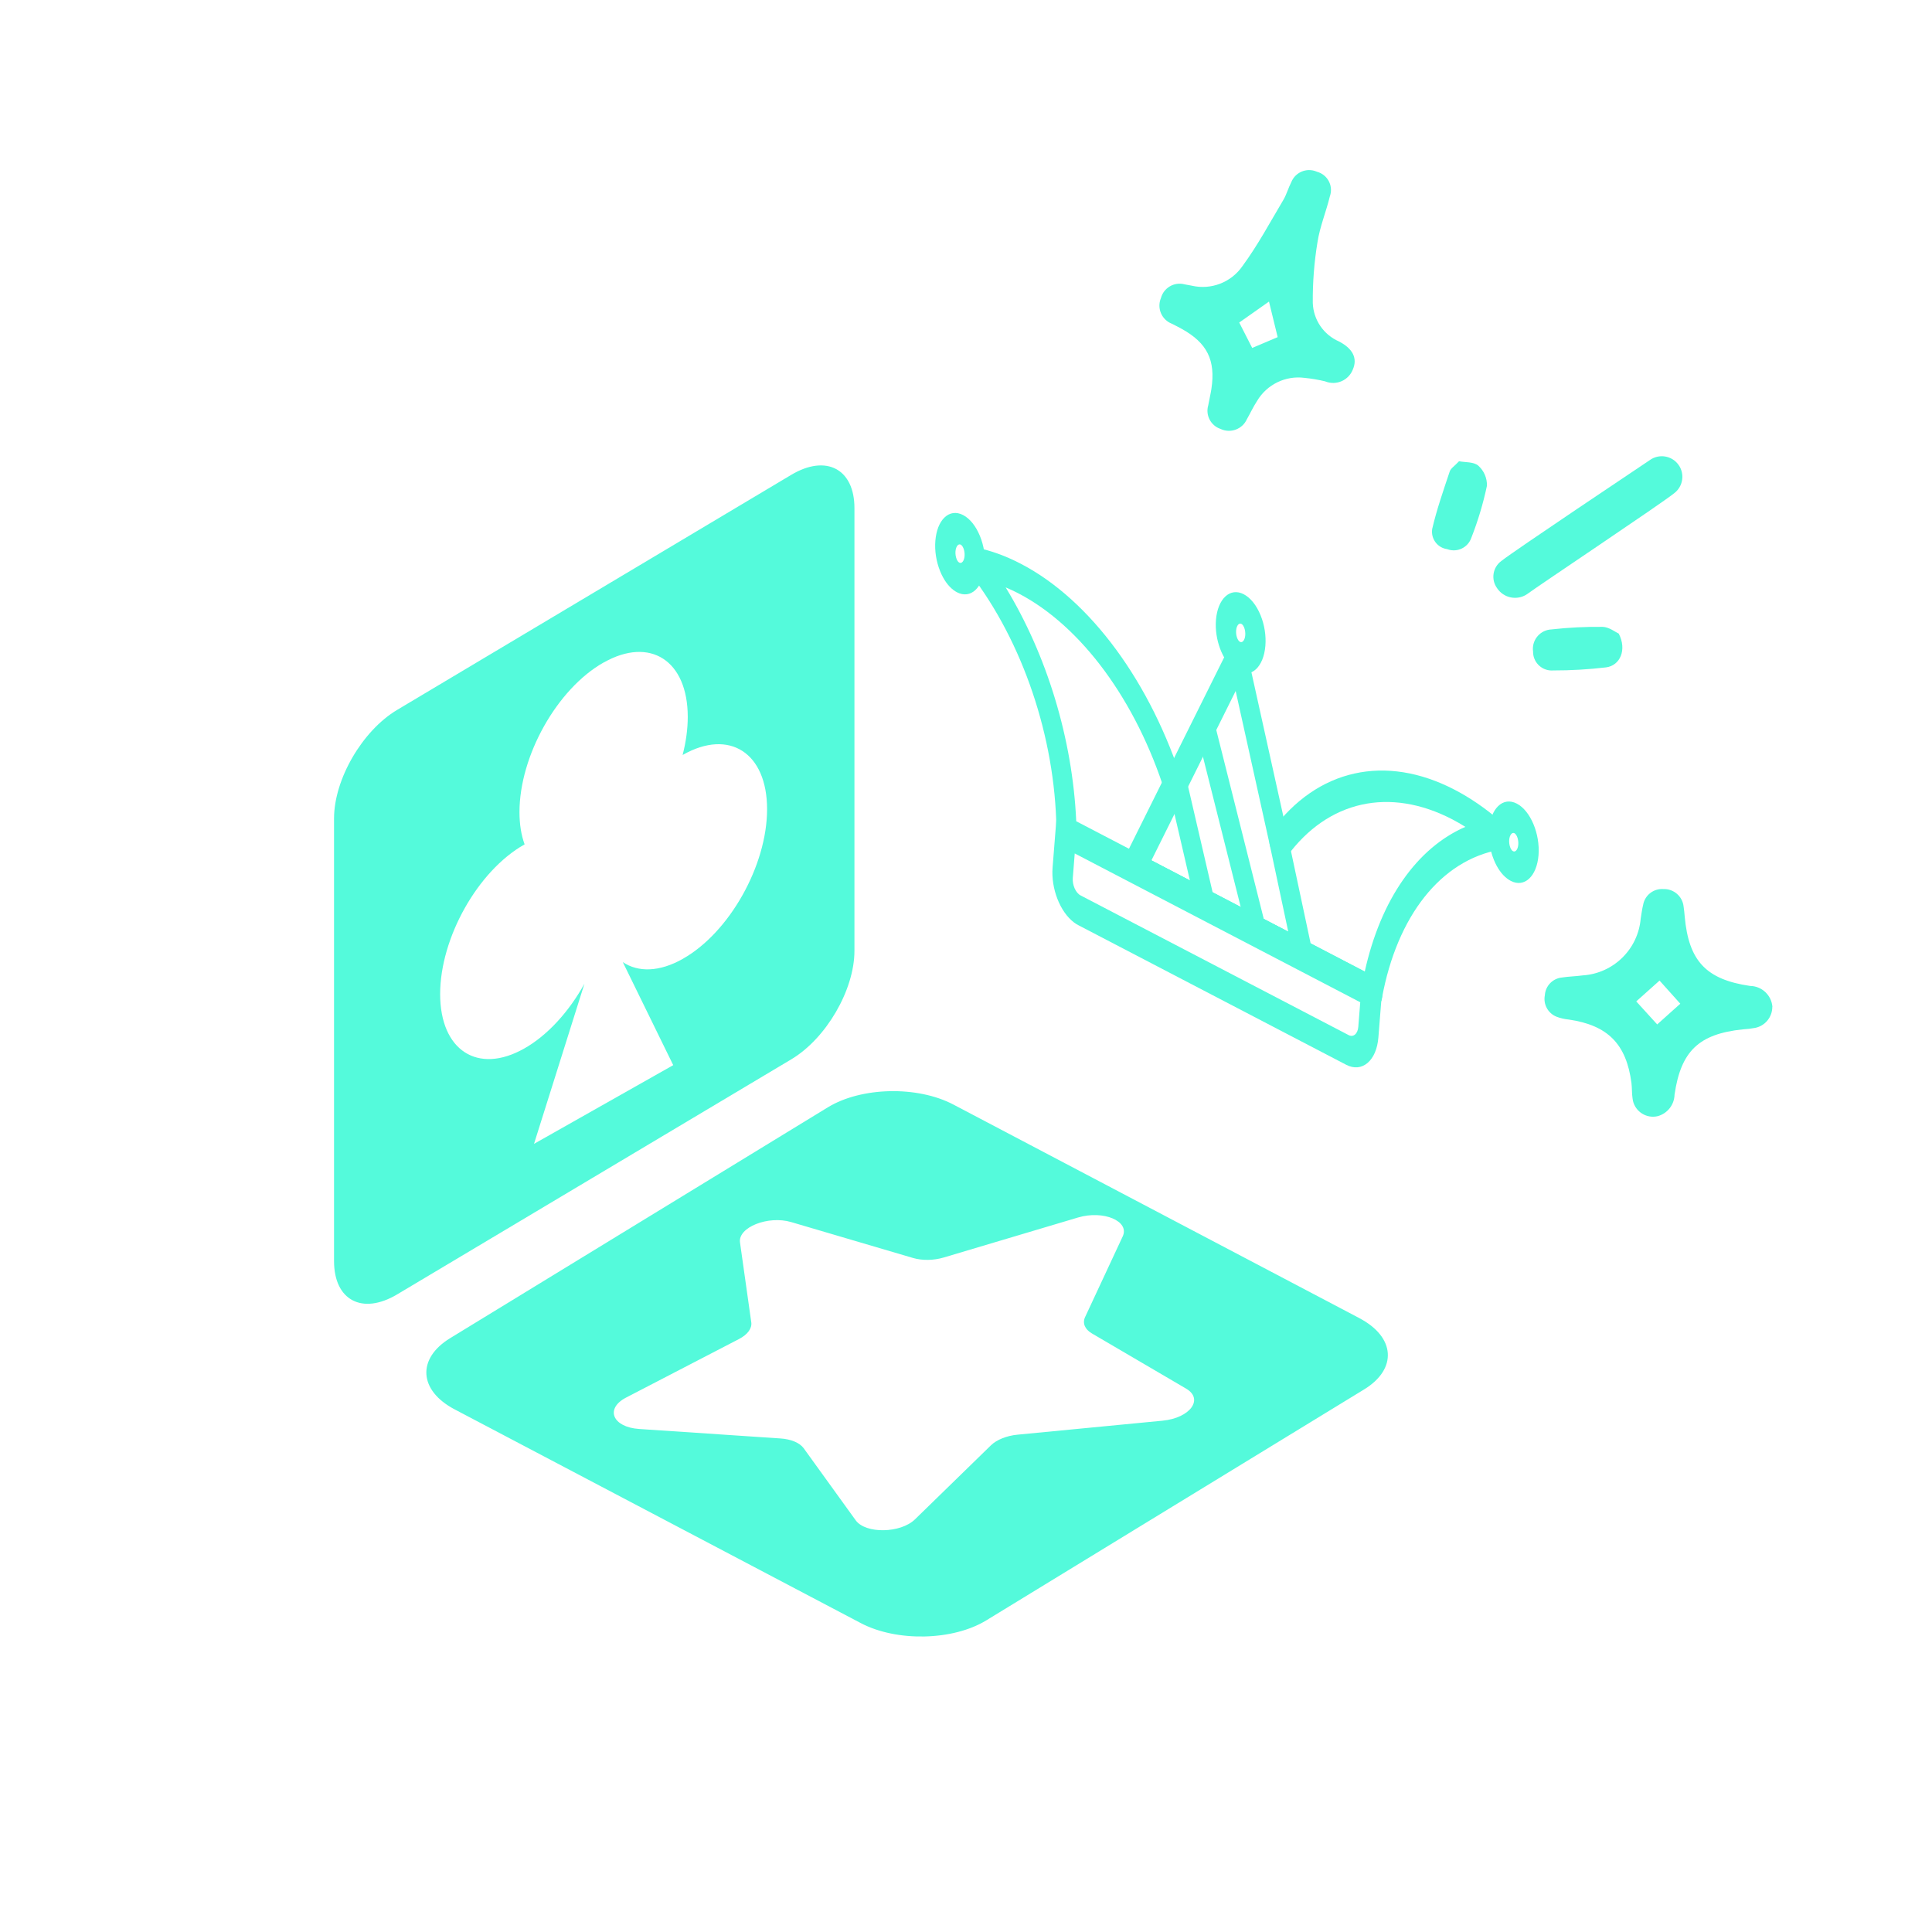 <?xml version="1.0" encoding="UTF-8"?>
<svg id="Calque_1" data-name="Calque 1" xmlns="http://www.w3.org/2000/svg" viewBox="0 0 500 500">
  <defs>
    <style>
      .cls-1 {
        fill: #54fadb;
      }

      .cls-2 {
        fill: #54fadb;
      }
    </style>
  </defs>
  <g>
    <path class="cls-2" d="M204.79,122.88l-102.01,60.84c-9.02,5.38-16.33,17.96-16.33,28.09v114.57c0,10.14,7.31,13.99,16.33,8.61l102.01-60.84c9.02-5.38,16.34-17.96,16.34-28.09v-114.57c0-10.13-7.32-13.99-16.34-8.61ZM176.75,248.13c-6.1,3.46-11.62,3.53-15.57.86l13.05,26.67-36.03,20.37,13.05-41.44c-3.95,7.14-9.47,13.31-15.57,16.76-12.02,6.8-21.77.5-21.77-14.08s9.75-31.9,21.77-38.7c.03-.02.06-.04.09-.05-.86-2.35-1.33-5.15-1.33-8.35,0-14.58,9.75-31.91,21.76-38.71h.03c12.02-6.81,21.76-.51,21.76,14.07,0,3.2-.47,6.53-1.33,9.86.03-.02.06-.04.09-.05,12.02-6.81,21.77-.5,21.77,14.08s-9.75,31.9-21.77,38.7Z"/>
    <path class="cls-2" d="M351.86,341.16l-105.12-55.3c-9.3-4.9-23.84-4.57-32.49.71l-97.76,59.75c-8.64,5.29-8.12,13.54,1.18,18.43l105.11,55.31c9.3,4.89,23.85,4.57,32.49-.72l97.75-59.75c8.65-5.28,8.12-13.53-1.18-18.43ZM300.9,367.67l-37.55,3.62c-2.82.27-5.39,1.3-6.88,2.74l-19.68,19.18c-3.72,3.63-12.78,3.78-15.33.25l-13.47-18.66c-1.01-1.4-3.26-2.35-6-2.53l-36.56-2.45c-6.92-.46-8.92-5.27-3.38-8.14l29.22-15.15c2.19-1.14,3.38-2.74,3.16-4.3l-2.92-20.69c-.55-3.92,7.28-7.03,13.24-5.27l31.53,9.29c2.37.7,5.35.66,7.96-.12l34.75-10.35c6.58-1.95,13.41.93,11.57,4.88l-9.74,20.89c-.73,1.57-.07,3.15,1.76,4.23l24.39,14.29c4.62,2.71,1.02,7.61-6.09,8.29Z"/>
  </g>
  <path id="Tracé_2703" data-name="Tracé 2703" class="cls-2" d="M458.67,260.54c.02,2.64-1.82,4.93-4.41,5.47-1.07.2-2.15.33-3.23.39-11.34,1.18-16.01,5.59-17.66,16.89-.06,2.62-1.83,4.88-4.35,5.57-2.86.68-5.73-1.09-6.41-3.95-.05-.22-.09-.44-.11-.66-.2-1.31-.12-2.65-.28-3.97-1.33-10.11-6.13-14.94-16.21-16.42-1.08-.1-2.15-.34-3.17-.73-2.23-.88-3.5-3.23-3.03-5.58.15-2.4,2.02-4.33,4.41-4.57,1.78-.28,3.6-.3,5.39-.55,7.94-.51,14.32-6.76,15-14.69.2-1.19.34-2.39.63-3.56.44-2.5,2.7-4.27,5.24-4.09,2.68-.1,4.98,1.9,5.24,4.57.14.83.2,1.68.28,2.52,1.03,11.49,5.51,16.32,16.93,17.98,3.03.04,5.53,2.39,5.77,5.41M423.46,259.16l5.42,5.96,5.98-5.36-5.37-5.99-6.04,5.4"/>
  <path id="Tracé_2709" data-name="Tracé 2709" class="cls-2" d="M395.17,153.79c-2.56,1.7-6.02,1-7.72-1.56-1.64-2.25-1.15-5.41,1.1-7.05.03-.02.06-.04.09-.07,3.4-2.68,34.72-23.61,38.32-26.03,2.38-1.72,5.71-1.18,7.43,1.2,1.69,2.34,1.2,5.61-1.1,7.36-3.46,2.8-34.91,23.77-38.12,26.15"/>
  <path id="Tracé_2710" data-name="Tracé 2710" class="cls-2" d="M418.92,163.96c2.19,4.2.36,8.31-3.3,8.76-4.53.53-9.09.8-13.65.79-2.66.21-4.99-1.78-5.2-4.44-.01-.14-.02-.29-.01-.43-.4-2.75,1.51-5.3,4.26-5.7.15-.02.3-.04.44-.04,4.41-.5,8.85-.72,13.29-.67,1.68.04,3.32,1.36,4.16,1.74"/>
  <path id="Tracé_2711" data-name="Tracé 2711" class="cls-2" d="M377.59,119.37c1.56.31,3.82.11,5,1.15,1.47,1.32,2.28,3.21,2.23,5.19-.97,4.59-2.32,9.1-4.04,13.47-.86,2.51-3.59,3.85-6.1,2.99-.05-.02-.09-.03-.14-.05-2.5-.34-4.24-2.64-3.9-5.14,0-.06.02-.12.03-.17,1.17-5.01,2.89-9.91,4.52-14.8.27-.81,1.24-1.39,2.39-2.62"/>
  <g>
    <path class="cls-1" d="M277.93,238.71c-3.55-2.67-5.96-8.69-5.52-14.21l1.11-14.01,84.32,43.95-1.11,14.01c-.23,2.94-1.23,5.3-2.81,6.64-1.58,1.34-3.55,1.51-5.55.46l-69.35-36.14c-.38-.2-.74-.43-1.1-.7ZM278.14,220.87l-.5,6.34c-.15,1.84.76,3.87,2.01,4.52l69.35,36.14c.61.32,1.2.27,1.68-.14.48-.41.78-1.12.85-2.01l.5-6.34-73.89-38.51Z"/>
    <g>
      <path class="cls-1" d="M292.82,227.92c-.74-.55-1.36-1.54-1.69-2.71-.39-1.37-.33-2.8.16-3.78l26.94-54.16c.54-1.08,1.51-1.45,2.5-.94.99.51,1.84,1.81,2.18,3.34l10.67,48.14s0,.04.01.06l6.14,28.82c.3,1.39.13,2.76-.43,3.63-.57.87-1.45,1.11-2.35.64l-43.75-22.8c-.13-.07-.26-.15-.38-.24ZM319.79,178.83l-21.8,43.83,35.41,18.46-4.76-22.35-8.85-39.94Z"/>
      <path class="cls-1" d="M321.06,242.63c-1.24-.93-2.07-3.03-1.92-4.95.17-2.12,1.47-3.22,2.91-2.47l31.15,16.23c4.11-18.62,13.51-32.01,26.04-37.45-1.1-.69-2.22-1.32-3.33-1.91-16.25-8.47-32.25-4.91-42.82,9.52-.96,1.31-2.62.89-3.71-.93-1.09-1.82-1.19-4.37-.23-5.68,11.7-15.98,29.41-19.94,47.36-10.58,3.98,2.08,7.9,4.76,11.64,7.99,1.06.91,1.77,2.66,1.78,4.36,0,1.69-.71,2.96-1.77,3.14-15.18,2.7-26.59,17.05-30.51,38.4-.33,1.8-1.54,2.63-2.85,1.96l-33.37-17.39c-.13-.07-.26-.15-.38-.24Z"/>
      <path class="cls-1" d="M275.34,218.81c-1.11-.83-1.91-2.62-1.94-4.41-.36-23.57-8.67-48.2-22.24-65.88-.95-1.23-1.41-3.11-1.15-4.66.26-1.56,1.18-2.45,2.3-2.23,3.94.78,7.95,2.22,11.93,4.3,17.96,9.36,33.66,30.72,41.99,57.15.68,2.17.2,4.4-1.08,4.99-1.28.59-2.87-.69-3.56-2.86-7.53-23.85-21.72-43.15-37.97-51.62-1.12-.58-2.24-1.11-3.36-1.58,10.7,17.54,17.32,39.28,18.27,60.53l31.15,16.23c1.44.75,2.47,3.08,2.31,5.19-.17,2.12-1.47,3.22-2.91,2.47l-33.37-17.39c-.13-.07-.26-.15-.38-.24Z"/>
      <path class="cls-1" d="M292.82,227.92c-1.24-.93-2.07-3.03-1.92-4.95.17-2.12,1.47-3.22,2.91-2.47l61.61,32.11c1.44.75,2.47,3.08,2.31,5.19-.17,2.12-1.47,3.22-2.91,2.47l-61.61-32.11c-.13-.07-.26-.15-.38-.24Z"/>
      <path class="cls-1" d="M319.41,173.22c-3.05-2.3-5.12-7.73-4.72-12.77.44-5.51,3.66-8.5,7.19-6.66,1.76.92,3.31,2.86,4.37,5.47,1,2.47,1.44,5.26,1.23,7.85h0c-.44,5.51-3.66,8.5-7.19,6.66-.3-.16-.6-.35-.88-.56ZM321.39,161.54s-.08-.06-.12-.08c-.64-.33-1.26.45-1.36,1.71-.1,1.26.36,2.61,1,2.94.64.33,1.26-.45,1.36-1.71h0c.05-.68-.05-1.42-.29-2.01-.12-.28-.3-.64-.58-.85Z"/>
      <path class="cls-1" d="M246.77,152.71c-1.39-1.04-2.6-2.74-3.47-4.9-1-2.47-1.44-5.26-1.23-7.85.21-2.6,1.03-4.73,2.33-6,1.37-1.34,3.1-1.58,4.86-.66,1.76.92,3.31,2.86,4.37,5.47,1,2.47,1.44,5.26,1.23,7.85h0c-.44,5.51-3.66,8.5-7.19,6.66-.31-.16-.61-.35-.9-.57ZM248.77,141.04s-.08-.06-.12-.08c-.34-.18-.61-.01-.79.15-.31.31-.52.87-.58,1.56-.05.68.05,1.42.29,2.01.13.33.36.75.7.93.64.33,1.26-.45,1.36-1.71h0c.05-.68-.05-1.42-.29-2.01-.12-.28-.3-.64-.58-.85Z"/>
      <path class="cls-1" d="M390.07,227.39c-1.39-1.04-2.6-2.74-3.47-4.9-1-2.47-1.44-5.26-1.23-7.85.21-2.6,1.03-4.73,2.33-6,1.37-1.34,3.1-1.58,4.86-.66,3.53,1.84,6.04,7.82,5.61,13.33h0c-.44,5.51-3.66,8.5-7.19,6.66-.31-.16-.61-.35-.9-.57ZM392.07,215.72s-.08-.06-.12-.08c-.34-.18-.61-.01-.79.15-.31.31-.52.87-.58,1.56-.05.68.05,1.42.29,2.01.13.33.36.75.7.93.64.33,1.26-.45,1.36-1.71h0c.09-1.18-.3-2.43-.87-2.86Z"/>
      <path class="cls-1" d="M324.52,244.34c-.76-.57-1.42-1.62-1.74-2.91l-13.09-52.06c-.56-2.21.08-4.32,1.42-4.69,1.34-.38,2.88,1.11,3.43,3.33l13.09,52.06c.56,2.21-.08,4.32-1.42,4.69-.56.16-1.15,0-1.69-.42Z"/>
      <path class="cls-1" d="M311.14,237.03c-.79-.59-1.46-1.69-1.77-3.03l-6.95-29.95c-.52-2.23.16-4.28,1.52-4.59,1.36-.31,2.87,1.24,3.39,3.47l6.95,29.95c.52,2.23-.16,4.28-1.52,4.59-.54.12-1.1-.05-1.62-.43Z"/>
    </g>
  </g>
  <path id="Tracé_2702" data-name="Tracé 2702" class="cls-2" d="M308.45,73.94c5,1.15,10.19-.86,13.1-5.08,3.96-5.39,7.15-11.35,10.58-17.12.85-1.44,1.29-3.12,2.06-4.61,1.03-2.55,3.93-3.78,6.48-2.75.06.03.13.05.19.08,2.6.71,4.14,3.4,3.42,6-.03.11-.07.23-.11.34-.96,3.98-2.58,7.83-3.2,11.85-.86,5.21-1.27,10.48-1.22,15.76.15,4.35,2.79,8.22,6.78,9.96,3.61,1.87,4.82,4.37,3.6,7.22-1.08,2.82-4.24,4.24-7.07,3.15-.04-.01-.08-.03-.12-.05-1.76-.42-3.54-.72-5.34-.9-4.93-.64-9.76,1.73-12.29,6.01-.98,1.51-1.74,3.15-2.63,4.72-1.16,2.55-4.18,3.68-6.73,2.52-.01,0-.02-.01-.03-.02-2.55-.83-3.99-3.54-3.23-6.11.25-1.42.6-2.83.82-4.26,1.12-7.44-1.09-11.89-7.68-15.54-.84-.47-1.7-.9-2.56-1.33-2.59-1.01-3.88-3.92-2.87-6.52.01-.03.02-.06.04-.09.7-2.68,3.44-4.29,6.12-3.59.04.01.08.02.12.03.59.09,1.18.22,1.78.33M328.41,78.05l-7.7,5.42,3.36,6.58,6.59-2.8-2.25-9.21"/>
</svg>